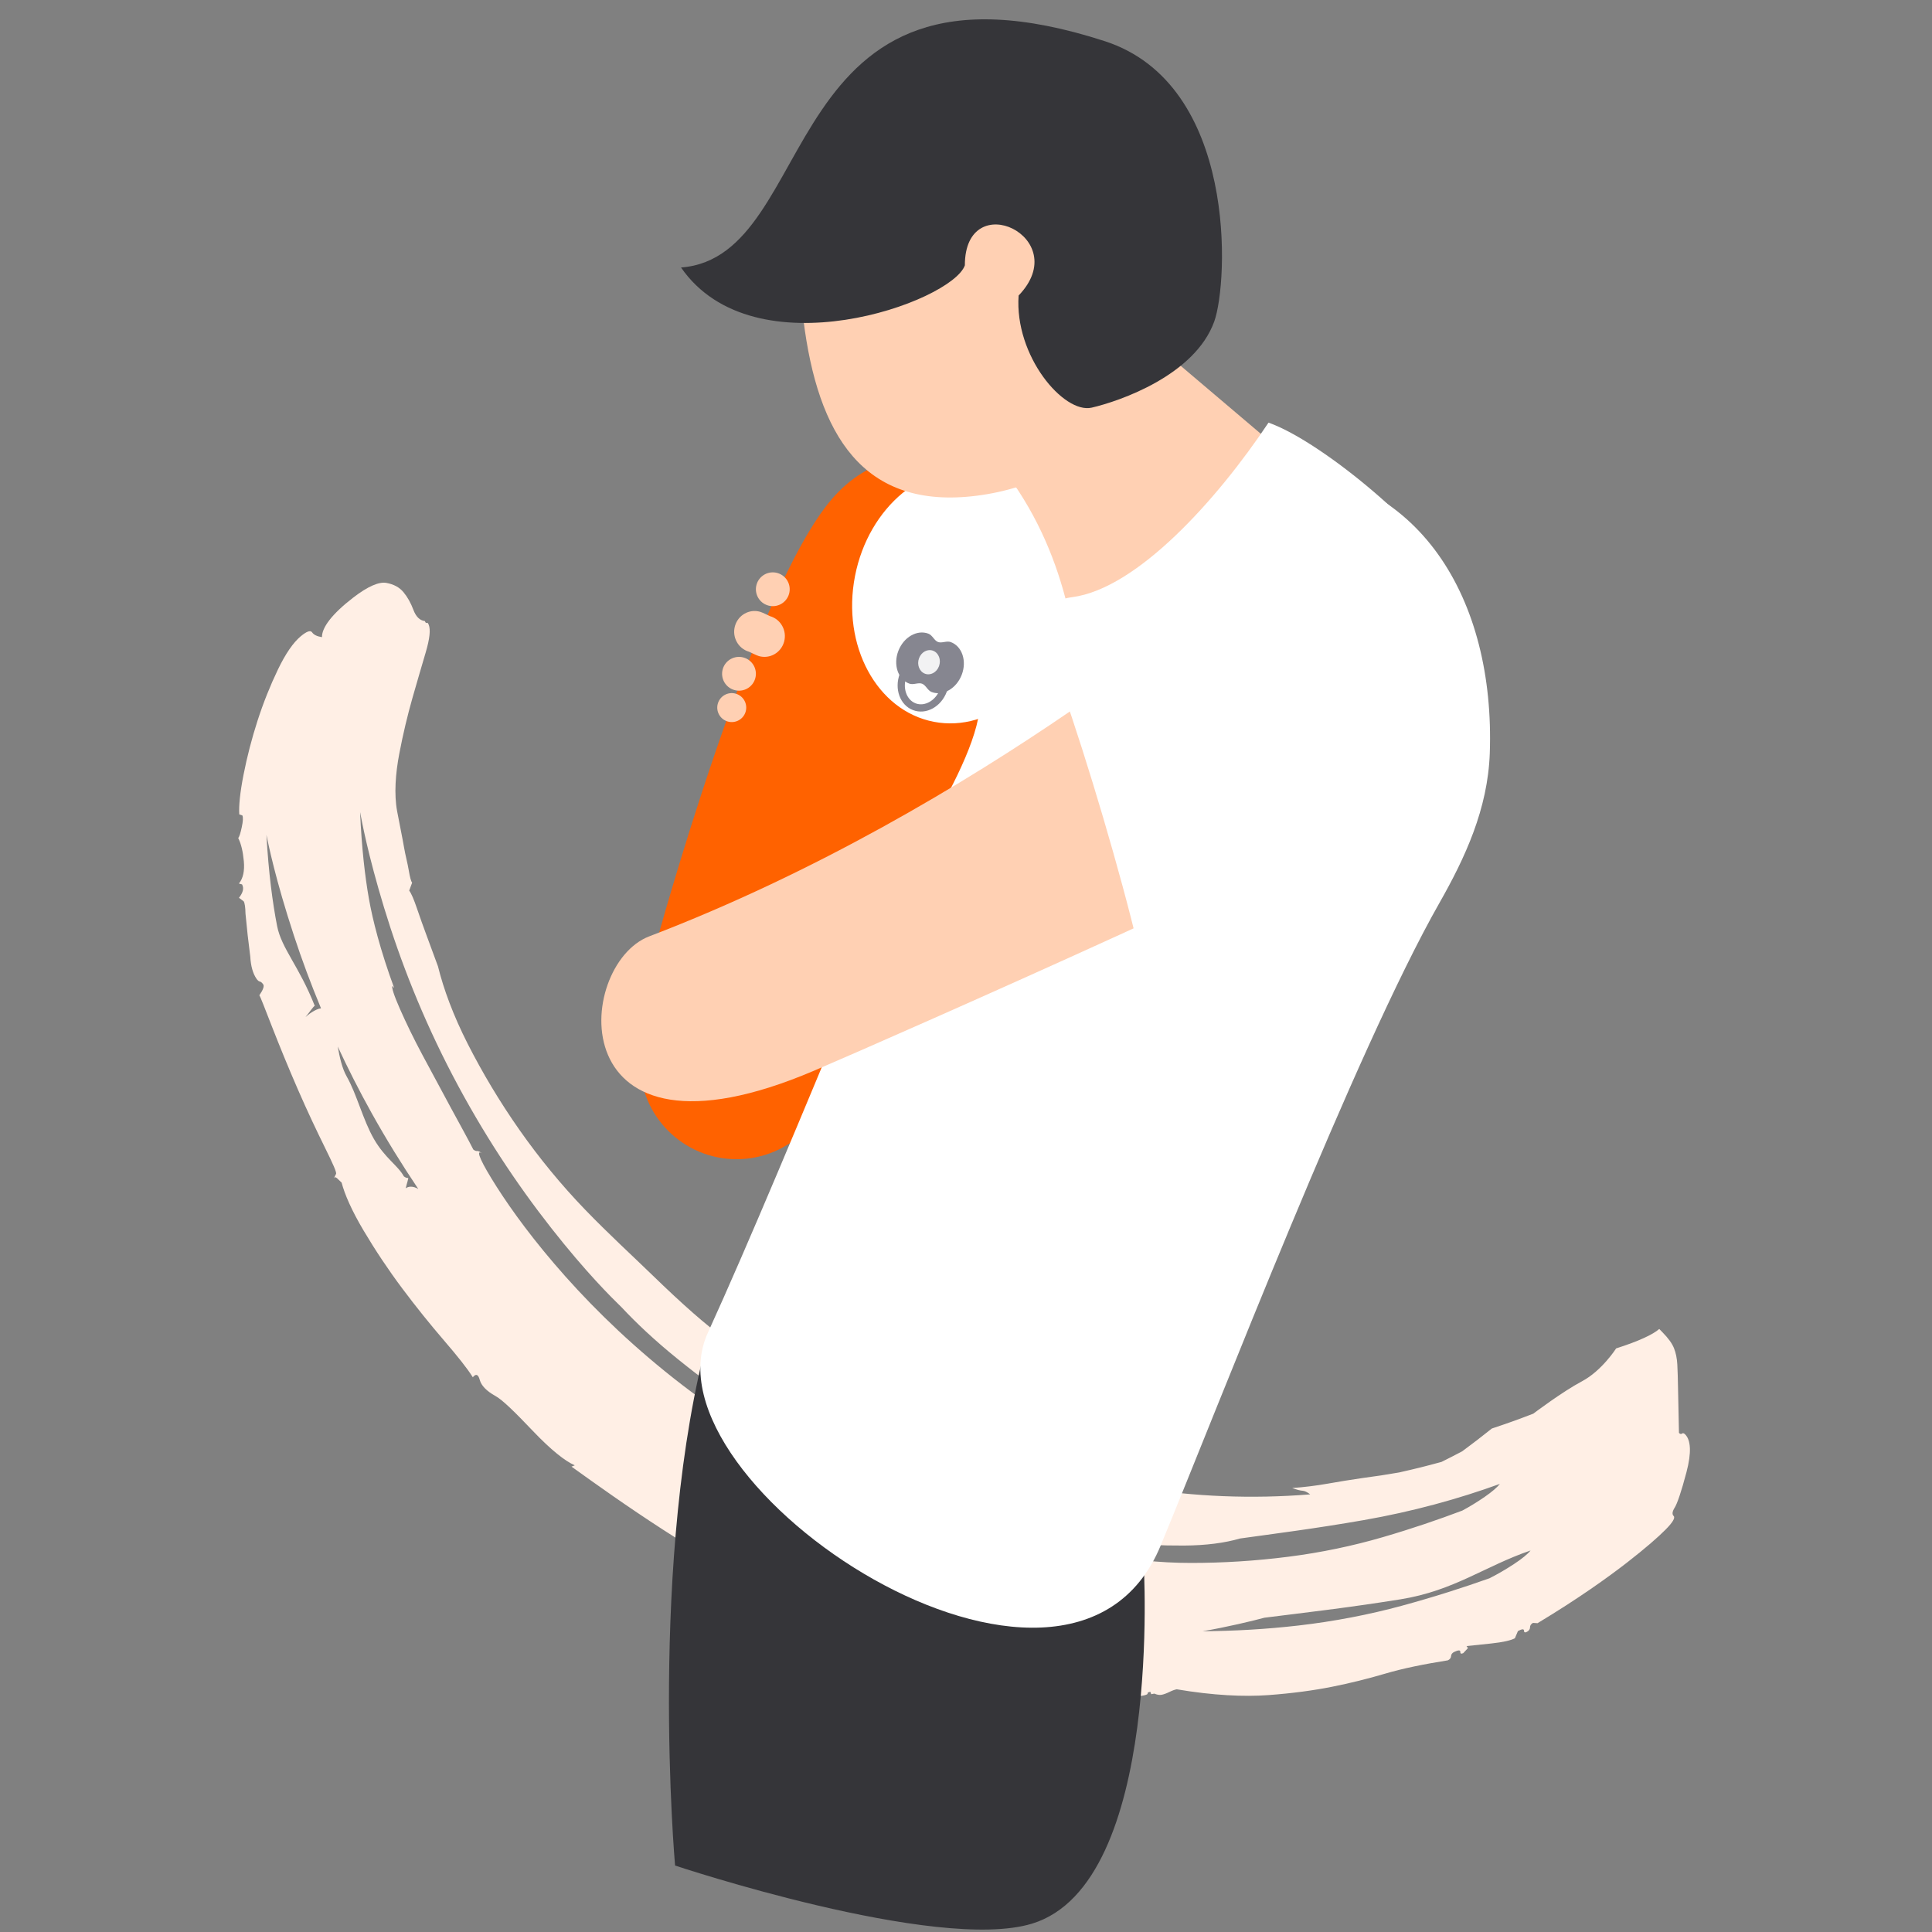 <?xml version="1.0" encoding="UTF-8"?>
<svg width="800px" height="800px" viewBox="0 0 800 800" version="1.1" xmlns="http://www.w3.org/2000/svg" xmlns:xlink="http://www.w3.org/1999/xlink">
    <rect x="0" y="0" width="800" height="800" fill="#808080" stroke="none"/>
    <!-- Generator: Sketch 62 (91390) - https://sketch.com -->
    <title>illustration/care</title>
    <desc>Created with Sketch.</desc>
    <g id="illustration/care" stroke="none" stroke-width="1" fill="none" fill-rule="evenodd">
        <g id="Group-44" transform="translate(97, 8)">
            <g id="Group-3" transform="translate(0, 102)" fill="#FFEFE5">
                <g id="logo-smile" transform="translate(265.986, 414.152) rotate(31) translate(-265.986, -414.152) translate(-74.014, 269.652)">
                    <path d="M629.807,114.454 C628.024,118.148 626.123,121.58 624.169,124.691 C616.977,133.42 608.628,142.997 598.928,153.121 C589.214,163.254 578.325,173.053 566.382,182.242 C555.732,190.429 544.78,197.88 533.643,204.667 C541.317,198.088 549.45,190.077 552.679,186.699 C564.784,177.171 579.766,165.711 597.054,151.152 C614.338,136.594 619.922,121.336 632.824,106.068 C632.559,107.951 631.586,110.756 629.807,114.454 M370.533,257.13 C372.812,253.644 374.568,250.754 375.735,250.365 C385.115,247.249 394.586,242.833 402.367,241.573 C403.799,241.343 405.123,241.212 406.524,241.018 C394.995,246.969 382.981,253.58 370.533,257.13 M156.333,217.419 C155.653,215.419 155.19,213.026 154.96,213.224 C154.582,213.54 153.969,213.662 153.127,213.576 C148.795,210.998 142.567,211.142 134.56,206.704 C126.58,202.274 118.911,194.448 111.566,190.325 C108.17,188.415 104.978,185.033 101.96,181.583 C110.237,187.183 118.929,192.646 128.066,197.903 C139.086,204.238 150.06,209.883 160.94,214.972 C158.333,214.967 156.793,216.173 156.333,217.419 M84.231,177.998 C84.551,176.264 84.785,171.96 85.168,172.078 C71.104,161.276 61.133,158.824 54.712,151.708 C48.294,144.587 40.373,134.697 31.524,121.679 C34.231,124.605 44.088,135.424 62.768,151.563 C70.59,158.323 78.975,165.024 87.87,171.59 C85.942,173.171 84.731,176.49 84.231,177.998 M88.757,122.379 C106.013,137.962 125.972,153.333 148.903,167.332 C171.847,181.33 194.544,192.127 216.426,200.468 C238.307,208.803 252.574,212.267 258.387,213.622 C266.809,216.028 277.108,218.3 289.262,219.993 C301.394,221.686 313.436,222.852 325.343,223.524 C337.227,224.197 347.787,224.044 356.929,223.375 C366.062,222.712 372.582,222.075 375.361,221.167 C383.872,218.377 392.442,214.358 399.517,213.296 C406.578,212.244 413.157,211.63 419.286,211.558 C425.406,211.486 431.026,211.188 436.129,210.736 C441.208,210.285 446.414,208.243 451.566,204.581 C452.201,204.13 455.759,202.892 462.171,200.63 C468.57,198.368 476.01,195.356 484.382,191.387 C492.74,187.422 500.877,183.033 508.767,178.228 C516.643,173.437 522.759,168.524 527.159,163.76 C538.061,154.946 551.562,144.356 567.121,130.873 C582.675,117.389 596.172,103.206 607.727,88.977 C607.511,90.756 606.655,93.393 605.084,96.861 C603.512,100.325 601.828,103.544 600.09,106.452 C593.659,114.594 586.174,123.512 577.465,132.927 C568.751,142.351 558.97,151.437 548.202,159.931 C537.413,168.443 526.276,176.11 514.91,182.929 C503.539,189.752 492.249,194.936 481.333,198.594 C481.049,198.296 480.91,198.147 480.621,197.848 C480.153,197.347 479.293,197.618 478.05,198.625 C477.419,199.131 476.906,199.772 476.528,200.508 C476.141,201.253 475.298,202.143 474.042,203.132 C462.221,208.058 446.288,213.834 426.041,218.882 C405.776,223.931 383.579,227.76 359.545,229.526 C335.516,231.287 311.36,230.46 287.591,227.11 C263.787,223.755 242.955,218.435 225.135,212.488 C207.288,206.528 193.882,200.454 184.623,195.609 C175.351,190.763 172.73,188.33 176.513,188.754 C175,188.582 174.076,188.628 173.725,188.935 C173.378,189.224 172.824,189.332 172.063,189.237 C168.069,186.722 162.35,183.43 154.991,179.095 C147.66,174.765 140.608,170.556 133.857,166.533 C127.102,162.5 121.181,158.612 116.042,154.991 C110.922,151.374 108.409,149.116 108.445,148.448 C108.882,148.597 109.112,148.669 109.553,148.813 C96.579,138.36 87.361,129.22 81.421,122.374 C75.472,115.529 68.118,106.037 59.872,93.569 C62.381,96.387 71.509,106.791 88.757,122.379 M676.259,63.324 C675.263,63.084 674.786,62.009 674.831,60.099 C674.876,58.207 673.822,53.136 671.463,45.049 C669.116,36.975 666.14,32.631 662.852,31.877 C662.181,31.723 661.785,31.863 661.627,32.283 C661.47,32.726 661.06,32.843 660.416,32.69 C656.331,26.192 653.098,21.125 650.815,17.44 C648.532,13.76 646.654,10.865 645.235,8.752 C643.817,6.648 642.245,4.946 640.561,3.663 C638.877,2.385 636.395,1.338 633.184,0.507 C632.41,0.308 632.023,0.204 631.253,0.001 C630.262,3.184 626.592,8.716 620.098,16.086 C620.098,16.086 619.814,27.036 614.996,35.024 C610.186,43.012 604.606,56.929 604.606,56.929 C600.09,62.7 597.784,65.518 593.069,71.032 C590.903,76.83 589.768,79.715 587.404,85.45 C585.409,88.737 584.391,90.368 582.329,93.61 C577.298,98.861 574.736,101.422 569.526,106.403 C564.905,110.385 562.568,112.323 557.844,116.093 C553.958,119.263 550.193,122.451 546.505,125.657 C542.821,128.863 538.939,131.889 534.895,134.734 C536.953,134.336 538.363,133.916 539.133,133.501 C539.88,133.094 541.051,132.968 542.636,133.144 C522.939,147.264 501.908,158.757 480.049,167.454 C458.204,176.155 436.349,184.64 416.102,190.14 C392.91,196.444 373.06,197.835 360.207,199.316 C347.35,200.797 336.479,201.642 327.671,202.4 C318.844,203.154 310.013,203.218 301.268,202.612 C292.509,202.007 279.148,199.537 262.548,195.658 C251.011,192.963 237.942,190.334 224.459,186.704 C210.959,183.069 197.498,178.309 184.281,172.439 C171.059,166.569 158.779,159.958 147.52,152.909 C136.267,145.86 127.273,138.608 120.464,131.767 C116.33,128.461 112.75,125.558 109.702,123.128 C106.657,120.695 103.622,118.211 100.636,115.682 C97.642,113.149 95.48,111.573 94.075,110.995 C93.818,109.636 93.683,108.958 93.436,107.599 C92.747,107.315 91.432,106.068 89.567,103.869 C87.694,101.657 85.177,99.277 82.979,96.708 C80.57,93.89 76.728,89.762 72.851,85.391 C68.109,80.027 64.241,72.368 61.354,64.511 C58.467,56.667 56.09,49.113 54.14,41.915 C52.208,34.74 50.551,28.359 49.101,22.805 C47.641,17.255 46.092,13.819 44.286,12.464 C43.701,12.021 43.336,11.94 43.215,12.234 C43.102,12.536 42.751,12.455 42.143,11.994 C40.261,12.861 38.103,12.369 35.699,10.464 C33.312,8.567 30.885,7.172 28.421,6.309 C25.971,5.451 23.288,5.551 20.383,6.648 C17.474,7.736 14.515,11.787 11.691,19.016 C7.697,29.244 6.941,36.261 9.071,39.648 C7.139,40.438 5.626,40.56 4.549,40.054 C3.477,39.549 2.388,40.818 1.316,43.947 C0.037,47.69 -0.355,53.231 0.339,60.564 C1.023,67.893 2.239,75.394 4.004,83.007 C5.774,90.602 7.972,98.044 10.57,105.219 C13.169,112.395 15.551,117.38 17.514,120.189 C18.032,120.076 18.298,120.017 18.811,119.9 C19.559,120.387 20.315,121.819 21.13,124.217 C21.946,126.596 22.31,128.136 22.189,128.818 C24.436,130.227 26.733,132.58 29.115,135.84 C31.502,139.105 32.515,142.076 32.137,144.817 C32.654,144.672 32.911,144.6 33.429,144.451 C34.969,145.332 35.537,147.111 35.194,149.856 C36.171,149.96 36.653,150.014 37.631,150.114 C38.405,150.538 39.477,151.848 40.859,154.056 C45.124,159.845 47.304,162.703 51.757,168.334 C53.946,171.563 56.256,173.735 58.634,174.837 C59.436,175.207 60.044,175.302 60.453,175.139 C60.886,174.968 61.494,175.076 62.273,175.428 C63.07,175.79 63.376,177.343 63.223,180.125 C64.024,180.486 67.735,183.43 74.49,188.632 C81.245,193.843 88.725,199.447 96.93,205.29 C105.153,211.147 112.489,216.01 118.843,220.101 C125.193,224.184 128.471,226.446 128.53,227.15 C128.597,227.99 128.638,228.41 128.715,229.25 C128.647,228.546 129.052,228.302 129.867,228.492 C130.867,228.722 131.367,228.835 132.367,229.06 C135.965,232.596 141.918,236.818 150.317,241.348 C158.738,245.886 167.452,250.013 176.409,253.671 C185.384,257.333 194.004,260.48 202.195,263.194 C210.382,265.908 216.48,268.139 220.447,270.171 C220.722,268.121 221.739,267.949 223.482,269.633 C225.221,271.309 228.229,272.135 232.475,271.991 C235.848,271.873 242.716,273.521 253.254,276.425 C263.764,279.324 271.213,280.254 275.419,279.676 C275.068,280.141 274.888,280.372 274.536,280.837 C287.303,281.884 302.578,283.108 320.389,283.7 C338.182,284.291 351.615,284.237 360.667,284.783 C379.216,284.968 391.933,283.943 398.67,283.239 C401.435,282.756 409.969,281.74 424.159,279.139 C427.595,276.587 433.99,274.054 443.253,271.137 C452.525,268.215 462.225,265.289 472.43,262.246 C482.603,259.202 492.605,255.662 502.395,251.621 C512.158,247.593 519.926,243.809 525.762,240.625 C527.109,239.46 527.654,238.747 527.393,238.525 C527.118,238.29 527.325,237.898 528.01,237.306 C528.325,237.577 528.482,237.708 528.807,237.979 C529.208,237.627 529.41,237.446 529.82,237.094 C531.009,236.949 531.955,236.579 532.635,235.978 C533.292,235.391 534.017,234.515 534.738,233.395 C535.458,232.276 536.152,231.413 536.823,230.804 C551.053,225.231 562.32,219.153 570.593,213.319 C578.861,207.485 585.769,201.913 591.403,196.792 C597.027,191.68 602.395,186.334 607.511,180.757 C612.609,175.198 619.076,169.265 626.88,162.703 C627.398,161.945 627.474,161.186 627.128,160.513 C626.776,159.836 626.844,159.104 627.371,158.323 C628.411,156.779 629.131,156.341 629.483,157.014 C629.834,157.682 630.284,157.655 630.816,156.865 C631.059,155.754 631.185,155.194 631.419,154.083 C631.041,153.911 630.856,153.826 630.478,153.65 C632.122,152.376 634.9,150.331 638.746,147.423 C642.578,144.523 644.988,142.211 645.974,140.572 C645.798,139.285 645.708,138.644 645.519,137.362 C646.487,135.745 647.181,135.262 647.568,135.912 C647.955,136.567 648.41,136.508 648.897,135.682 C649.369,134.878 649.405,134.11 649.018,133.46 C648.622,132.814 648.649,132.074 649.122,131.248 C649.793,130.904 650.13,130.733 650.797,130.39 C660.087,112.873 665.987,99.164 669.571,89.934 C673.151,80.713 675.295,73.949 676.29,69.853 C677.294,65.753 677.254,63.567 676.259,63.324" id="Fill-1"></path>
                </g>
            </g>
            <path d="M168,432 C168,409.908 185.908,392 208,392 C230.089,392 248,409.908 248,432 C248,454.089 230.089,472 208,472 C185.908,472 168,454.089 168,432" id="Fill-8" fill="#FF6200"></path>
            <path d="M196.624,544 C171.152,636.95 182.536,764.481 182.536,764.481 C182.536,764.481 290.834,800.592 330.35,788.537 C384.855,771.908 376.546,638.865 376.546,638.865 L196.624,544 Z" id="Fill-10" fill="#353539"></path>
            <path d="M498.959,366.019 C509.627,347.242 519.08,327.051 519.889,303.857 C522.105,240.47 491.257,187.287 427.87,185.073 C380.55,183.418 337.915,210.181 319.941,250.922 C287.851,323.67 229.135,471.544 196.106,543.871 C167.453,606.621 345.499,724.133 383.597,632 C408.014,572.948 464.149,427.283 498.959,366.019" id="Fill-12" fill="#FFFFFF"></path>
            <path d="M305.518,273.749 C321.252,288.209 274.639,355.054 274.639,355.054 L174.621,382.912 C174.621,382.912 214.417,236.864 247.579,198.501 C278.228,163.052 328.793,187.996 321.241,215.659 C292.168,221.586 289.787,259.289 305.518,273.749 Z" id="Fill-14" fill="#FF6200"></path>
            <path d="M200.228,283.366 C199.326,286.552 201.18,289.869 204.366,290.771 C207.556,291.675 210.87,289.822 211.772,286.636 C212.674,283.447 210.822,280.13 207.636,279.228 C204.45,278.326 201.13,280.177 200.228,283.366" id="Fill-16" fill="#FFD0B3"></path>
            <path d="M227.677,257.746 C228.951,253.178 226.339,248.429 221.843,247.137 C221.497,247.036 218.915,245.66 217.761,245.328 C213.267,244.033 208.594,246.688 207.323,251.255 C206.049,255.82 208.661,260.572 213.152,261.864 C213.497,261.965 216.085,263.341 217.239,263.673 C221.73,264.965 226.403,262.313 227.677,257.746" id="Fill-18" fill="#FFD0B3"></path>
            <path d="M202.266,269.094 C201.214,272.813 203.376,276.68 207.093,277.733 C210.812,278.788 214.682,276.625 215.734,272.905 C216.786,269.188 214.624,265.319 210.907,264.266 C207.188,263.214 203.318,265.374 202.266,269.094" id="Fill-20" fill="#FFD0B3"></path>
            <path d="M216.266,234.094 C215.214,237.813 217.374,241.68 221.094,242.733 C224.811,243.788 228.68,241.625 229.733,237.905 C230.788,234.188 228.625,230.319 224.905,229.266 C221.186,228.214 217.319,230.374 216.266,234.094" id="Fill-22" fill="#FFD0B3"></path>
            <path d="M474.139,325.641 C496.568,296.991 493.231,256.939 466.684,236.185 C446.864,220.688 438.449,220.334 416.627,233.069 C416.627,233.069 310.112,326.829 171.786,379.744 C140.955,391.538 134.472,480.41 240.093,435.345 C273.499,421.091 465.929,336.126 474.139,325.641" id="Fill-24" fill="#FFD0B3"></path>
            <ellipse id="Oval" fill="#FFFFFF" transform="translate(299.737, 238.845) rotate(11) translate(-299.737, -238.845) " cx="299.737" cy="238.845" rx="43.5" ry="53"></ellipse>
            <path d="M235.679,124.404 C241.6,171.886 260.207,203.235 307.395,197.275 C354.586,191.319 391.293,152.986 385.372,105.503 C379.451,58.02 357.589,21.683 310.401,27.641 C263.211,33.596 229.758,76.921 235.679,124.404" id="Fill-28" fill="#FFD0B3"></path>
            <path d="M460,201.248 L373.656,128 C373.656,128 270.074,143.027 288.109,156.584 C330.882,188.744 343.807,228.932 348.654,261.992 C357.565,322.735 460,201.248 460,201.248" id="Fill-30" fill="#FFD0B3"></path>
            <path d="M331,249.966 C339.922,257.996 382.756,401.627 379.187,415.008 C375.618,428.39 554.533,437.758 500.993,229.001 C497.363,214.844 451.623,175.284 428.267,167 C406.85,199.115 373.833,235.691 347.06,239.259 C333.912,241.014 331,249.966 331,249.966" id="Fill-32" fill="#FFFFFF"></path>
            <path d="M290.853,254.62 C289.052,254.985 288.009,257.06 286.335,257.398 C284.659,257.736 282.914,256.223 281.113,256.587 C276.209,257.576 273.187,263.242 274.363,269.246 C275.536,275.249 280.464,279.313 285.364,278.324 C287.165,277.962 288.208,275.884 289.884,275.546 C291.56,275.209 293.306,276.722 295.107,276.357 C300.007,275.368 303.03,269.702 301.857,263.699 C300.681,257.695 295.756,253.632 290.853,254.62" id="Fill-34" fill="#868690" transform="translate(288.109, 266.472) rotate(32) translate(-288.109, -266.472) "></path>
            <path d="M282.918,262.91 C277.207,264.025 273.767,270.259 275.081,276.745 C276.394,283.225 281.984,287.684 287.685,286.571 C293.395,285.456 296.833,279.223 295.522,272.737 C294.213,266.256 288.622,261.797 282.918,262.91 Z M292.582,273.331 C293.583,278.287 291.064,282.855 287.111,283.627 C283.148,284.4 279.027,281.113 278.021,276.15 C277.018,271.195 279.538,266.626 283.493,265.854 C287.457,265.081 291.579,268.368 292.582,273.331 Z" id="Stroke-36" fill="#868690" transform="translate(285.301, 274.74) rotate(32) translate(-285.301, -274.74) "></path>
            <path d="M283.31,267.02 C283.887,269.745 286.315,271.59 288.735,271.14 C291.151,270.693 292.64,268.12 292.06,265.394 C291.483,262.669 289.055,260.825 286.639,261.275 C284.219,261.722 282.731,264.295 283.31,267.02" id="Fill-38" fill="#F2F2F3" transform="translate(287.685, 266.207) rotate(32) translate(-287.685, -266.207) "></path>
            <path d="M302.526,101.872 C302.526,68.842 347.933,90.268 324.786,114.372 C323.006,139.369 343.483,163.475 355.057,160.796 C366.632,158.119 397.795,147.404 405.808,125.086 C411.61,108.927 415.602,26.88 360.399,9.024 C223.113,-35.381 243.762,98.301 185,102.766 C215.271,146.513 297.182,117.051 302.526,101.872 Z" id="Fill-42" fill="#353539"></path>
        </g>
    </g>
</svg>